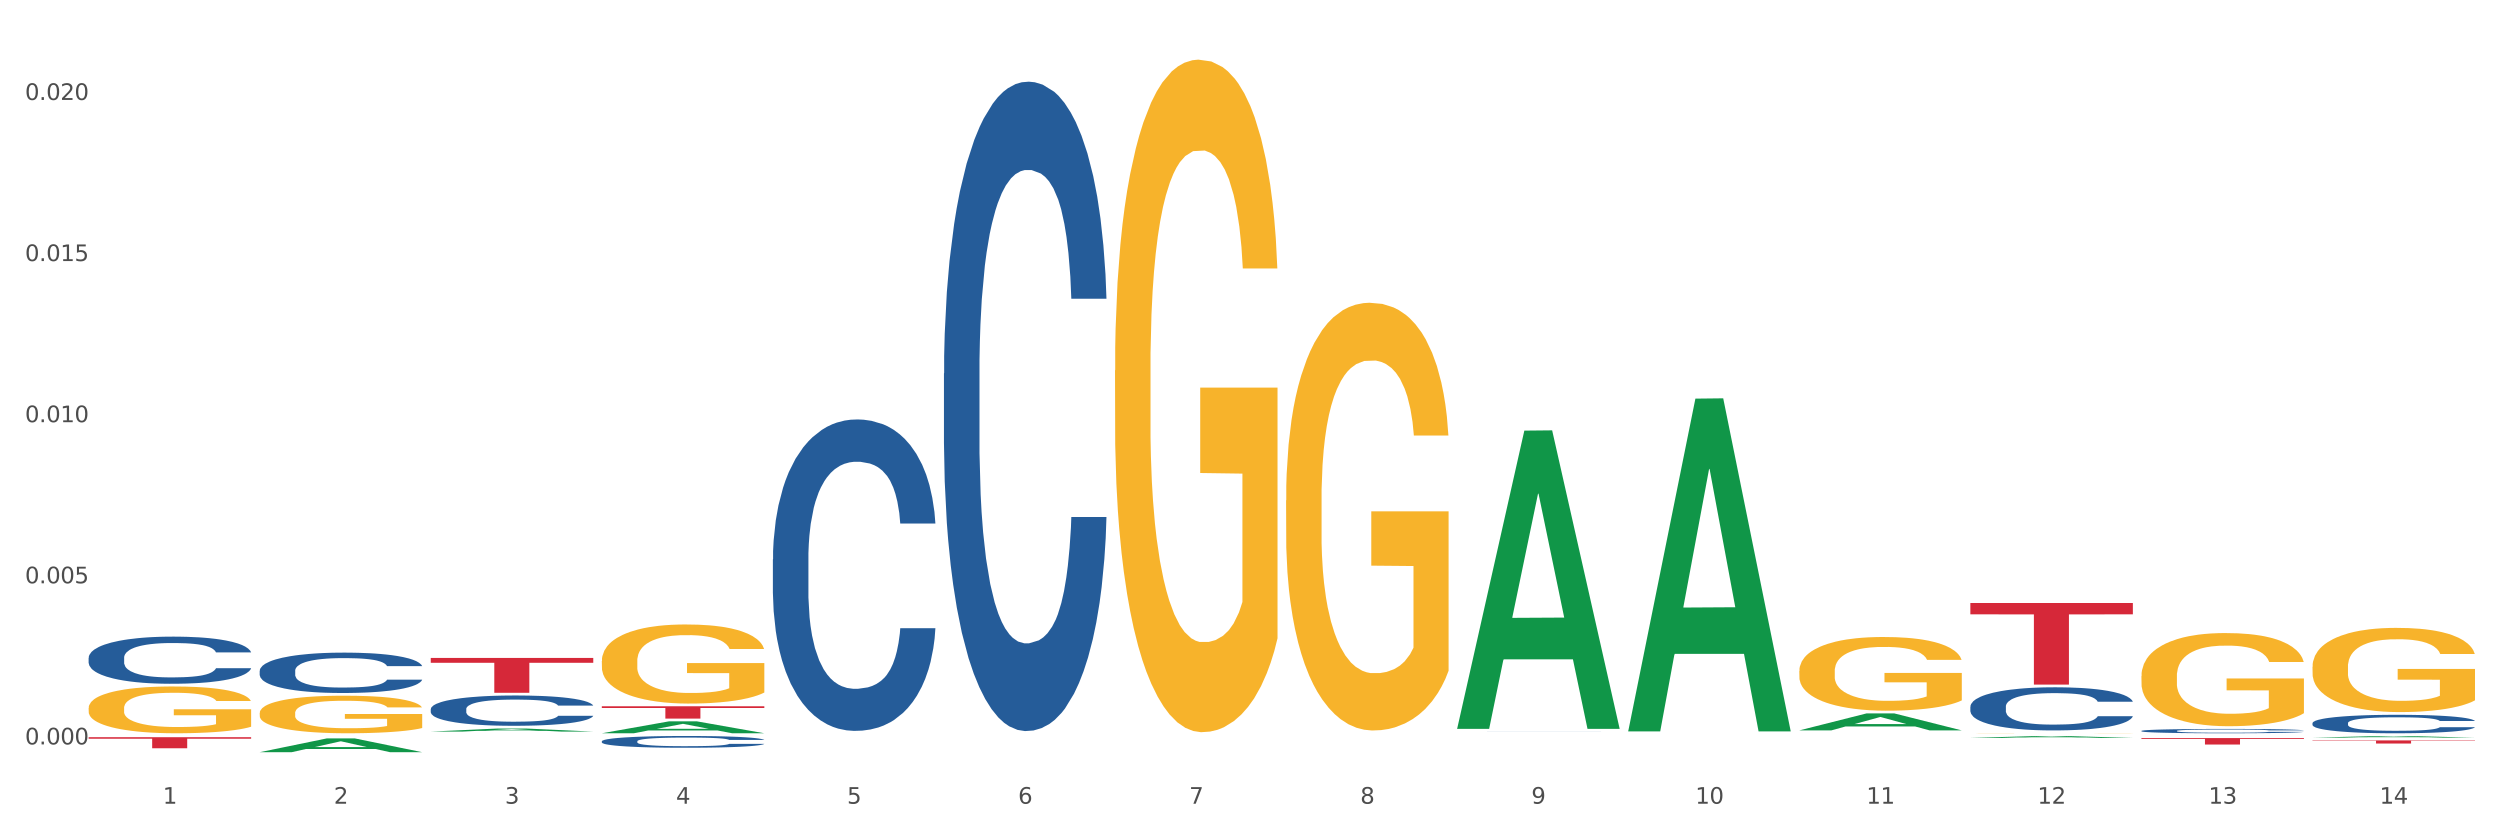 <?xml version="1.0" encoding="utf-8" standalone="no"?>
<!DOCTYPE svg PUBLIC "-//W3C//DTD SVG 1.1//EN"
  "http://www.w3.org/Graphics/SVG/1.1/DTD/svg11.dtd">
<svg xmlns:xlink="http://www.w3.org/1999/xlink" width="1080pt" height="360pt" viewBox="0 0 1080 360" xmlns="http://www.w3.org/2000/svg" version="1.1">
 <rect x="0" y="0" width="1080" height="360" fill="#333333" stroke="none"/>
 <defs>
  <style type="text/css">*{stroke-linejoin: round; stroke-linecap: butt}</style>
 </defs>
 <g id="figure_1">
  <g id="patch_1">
   <path d="M 0 360 
L 1080 360 
L 1080 0 
L 0 0 
z
" style="fill: #ffffff; stroke: #ffffff; stroke-linejoin: miter"/>
  </g>
  <g id="axes_1">
   <g id="matplotlib.axis_1">
    <g id="xtick_1">
     <g id="text_1">
      <!-- 1 -->
      <g style="fill: #4d4d4d" transform="translate(70.332 347.204) scale(0.096 -0.096)">
       <defs>
        <path id="DejaVuSans-31" d="M 794 531 
L 1825 531 
L 1825 4091 
L 703 3866 
L 703 4441 
L 1819 4666 
L 2450 4666 
L 2450 531 
L 3481 531 
L 3481 0 
L 794 0 
L 794 531 
z
" transform="scale(0.016)"/>
       </defs>
       <use xlink:href="#DejaVuSans-31"/>
      </g>
     </g>
    </g>
    <g id="xtick_2">
     <g id="text_2">
      <!-- 2 -->
      <g style="fill: #4d4d4d" transform="translate(144.233 347.204) scale(0.096 -0.096)">
       <defs>
        <path id="DejaVuSans-32" d="M 1228 531 
L 3431 531 
L 3431 0 
L 469 0 
L 469 531 
Q 828 903 1448 1529 
Q 2069 2156 2228 2338 
Q 2531 2678 2651 2914 
Q 2772 3150 2772 3378 
Q 2772 3750 2511 3984 
Q 2250 4219 1831 4219 
Q 1534 4219 1204 4116 
Q 875 4013 500 3803 
L 500 4441 
Q 881 4594 1212 4672 
Q 1544 4750 1819 4750 
Q 2544 4750 2975 4387 
Q 3406 4025 3406 3419 
Q 3406 3131 3298 2873 
Q 3191 2616 2906 2266 
Q 2828 2175 2409 1742 
Q 1991 1309 1228 531 
z
" transform="scale(0.016)"/>
       </defs>
       <use xlink:href="#DejaVuSans-32"/>
      </g>
     </g>
    </g>
    <g id="xtick_3">
     <g id="text_3">
      <!-- 3 -->
      <g style="fill: #4d4d4d" transform="translate(218.134 347.204) scale(0.096 -0.096)">
       <defs>
        <path id="DejaVuSans-33" d="M 2597 2516 
Q 3050 2419 3304 2112 
Q 3559 1806 3559 1356 
Q 3559 666 3084 287 
Q 2609 -91 1734 -91 
Q 1441 -91 1130 -33 
Q 819 25 488 141 
L 488 750 
Q 750 597 1062 519 
Q 1375 441 1716 441 
Q 2309 441 2620 675 
Q 2931 909 2931 1356 
Q 2931 1769 2642 2001 
Q 2353 2234 1838 2234 
L 1294 2234 
L 1294 2753 
L 1863 2753 
Q 2328 2753 2575 2939 
Q 2822 3125 2822 3475 
Q 2822 3834 2567 4026 
Q 2313 4219 1838 4219 
Q 1578 4219 1281 4162 
Q 984 4106 628 3988 
L 628 4550 
Q 988 4650 1302 4700 
Q 1616 4750 1894 4750 
Q 2613 4750 3031 4423 
Q 3450 4097 3450 3541 
Q 3450 3153 3228 2886 
Q 3006 2619 2597 2516 
z
" transform="scale(0.016)"/>
       </defs>
       <use xlink:href="#DejaVuSans-33"/>
      </g>
     </g>
    </g>
    <g id="xtick_4">
     <g id="text_4">
      <!-- 4 -->
      <g style="fill: #4d4d4d" transform="translate(292.034 347.204) scale(0.096 -0.096)">
       <defs>
        <path id="DejaVuSans-34" d="M 2419 4116 
L 825 1625 
L 2419 1625 
L 2419 4116 
z
M 2253 4666 
L 3047 4666 
L 3047 1625 
L 3713 1625 
L 3713 1100 
L 3047 1100 
L 3047 0 
L 2419 0 
L 2419 1100 
L 313 1100 
L 313 1709 
L 2253 4666 
z
" transform="scale(0.016)"/>
       </defs>
       <use xlink:href="#DejaVuSans-34"/>
      </g>
     </g>
    </g>
    <g id="xtick_5">
     <g id="text_5">
      <!-- 5 -->
      <g style="fill: #4d4d4d" transform="translate(365.935 347.204) scale(0.096 -0.096)">
       <defs>
        <path id="DejaVuSans-35" d="M 691 4666 
L 3169 4666 
L 3169 4134 
L 1269 4134 
L 1269 2991 
Q 1406 3038 1543 3061 
Q 1681 3084 1819 3084 
Q 2600 3084 3056 2656 
Q 3513 2228 3513 1497 
Q 3513 744 3044 326 
Q 2575 -91 1722 -91 
Q 1428 -91 1123 -41 
Q 819 9 494 109 
L 494 744 
Q 775 591 1075 516 
Q 1375 441 1709 441 
Q 2250 441 2565 725 
Q 2881 1009 2881 1497 
Q 2881 1984 2565 2268 
Q 2250 2553 1709 2553 
Q 1456 2553 1204 2497 
Q 953 2441 691 2322 
L 691 4666 
z
" transform="scale(0.016)"/>
       </defs>
       <use xlink:href="#DejaVuSans-35"/>
      </g>
     </g>
    </g>
    <g id="xtick_6">
     <g id="text_6">
      <!-- 6 -->
      <g style="fill: #4d4d4d" transform="translate(439.836 347.204) scale(0.096 -0.096)">
       <defs>
        <path id="DejaVuSans-36" d="M 2113 2584 
Q 1688 2584 1439 2293 
Q 1191 2003 1191 1497 
Q 1191 994 1439 701 
Q 1688 409 2113 409 
Q 2538 409 2786 701 
Q 3034 994 3034 1497 
Q 3034 2003 2786 2293 
Q 2538 2584 2113 2584 
z
M 3366 4563 
L 3366 3988 
Q 3128 4100 2886 4159 
Q 2644 4219 2406 4219 
Q 1781 4219 1451 3797 
Q 1122 3375 1075 2522 
Q 1259 2794 1537 2939 
Q 1816 3084 2150 3084 
Q 2853 3084 3261 2657 
Q 3669 2231 3669 1497 
Q 3669 778 3244 343 
Q 2819 -91 2113 -91 
Q 1303 -91 875 529 
Q 447 1150 447 2328 
Q 447 3434 972 4092 
Q 1497 4750 2381 4750 
Q 2619 4750 2861 4703 
Q 3103 4656 3366 4563 
z
" transform="scale(0.016)"/>
       </defs>
       <use xlink:href="#DejaVuSans-36"/>
      </g>
     </g>
    </g>
    <g id="xtick_7">
     <g id="text_7">
      <!-- 7 -->
      <g style="fill: #4d4d4d" transform="translate(513.737 347.204) scale(0.096 -0.096)">
       <defs>
        <path id="DejaVuSans-37" d="M 525 4666 
L 3525 4666 
L 3525 4397 
L 1831 0 
L 1172 0 
L 2766 4134 
L 525 4134 
L 525 4666 
z
" transform="scale(0.016)"/>
       </defs>
       <use xlink:href="#DejaVuSans-37"/>
      </g>
     </g>
    </g>
    <g id="xtick_8">
     <g id="text_8">
      <!-- 8 -->
      <g style="fill: #4d4d4d" transform="translate(587.638 347.204) scale(0.096 -0.096)">
       <defs>
        <path id="DejaVuSans-38" d="M 2034 2216 
Q 1584 2216 1326 1975 
Q 1069 1734 1069 1313 
Q 1069 891 1326 650 
Q 1584 409 2034 409 
Q 2484 409 2743 651 
Q 3003 894 3003 1313 
Q 3003 1734 2745 1975 
Q 2488 2216 2034 2216 
z
M 1403 2484 
Q 997 2584 770 2862 
Q 544 3141 544 3541 
Q 544 4100 942 4425 
Q 1341 4750 2034 4750 
Q 2731 4750 3128 4425 
Q 3525 4100 3525 3541 
Q 3525 3141 3298 2862 
Q 3072 2584 2669 2484 
Q 3125 2378 3379 2068 
Q 3634 1759 3634 1313 
Q 3634 634 3220 271 
Q 2806 -91 2034 -91 
Q 1263 -91 848 271 
Q 434 634 434 1313 
Q 434 1759 690 2068 
Q 947 2378 1403 2484 
z
M 1172 3481 
Q 1172 3119 1398 2916 
Q 1625 2713 2034 2713 
Q 2441 2713 2670 2916 
Q 2900 3119 2900 3481 
Q 2900 3844 2670 4047 
Q 2441 4250 2034 4250 
Q 1625 4250 1398 4047 
Q 1172 3844 1172 3481 
z
" transform="scale(0.016)"/>
       </defs>
       <use xlink:href="#DejaVuSans-38"/>
      </g>
     </g>
    </g>
    <g id="xtick_9">
     <g id="text_9">
      <!-- 9 -->
      <g style="fill: #4d4d4d" transform="translate(661.539 347.204) scale(0.096 -0.096)">
       <defs>
        <path id="DejaVuSans-39" d="M 703 97 
L 703 672 
Q 941 559 1184 500 
Q 1428 441 1663 441 
Q 2288 441 2617 861 
Q 2947 1281 2994 2138 
Q 2813 1869 2534 1725 
Q 2256 1581 1919 1581 
Q 1219 1581 811 2004 
Q 403 2428 403 3163 
Q 403 3881 828 4315 
Q 1253 4750 1959 4750 
Q 2769 4750 3195 4129 
Q 3622 3509 3622 2328 
Q 3622 1225 3098 567 
Q 2575 -91 1691 -91 
Q 1453 -91 1209 -44 
Q 966 3 703 97 
z
M 1959 2075 
Q 2384 2075 2632 2365 
Q 2881 2656 2881 3163 
Q 2881 3666 2632 3958 
Q 2384 4250 1959 4250 
Q 1534 4250 1286 3958 
Q 1038 3666 1038 3163 
Q 1038 2656 1286 2365 
Q 1534 2075 1959 2075 
z
" transform="scale(0.016)"/>
       </defs>
       <use xlink:href="#DejaVuSans-39"/>
      </g>
     </g>
    </g>
    <g id="xtick_10">
     <g id="text_10">
      <!-- 10 -->
      <g style="fill: #4d4d4d" transform="translate(732.386 347.204) scale(0.096 -0.096)">
       <defs>
        <path id="DejaVuSans-30" d="M 2034 4250 
Q 1547 4250 1301 3770 
Q 1056 3291 1056 2328 
Q 1056 1369 1301 889 
Q 1547 409 2034 409 
Q 2525 409 2770 889 
Q 3016 1369 3016 2328 
Q 3016 3291 2770 3770 
Q 2525 4250 2034 4250 
z
M 2034 4750 
Q 2819 4750 3233 4129 
Q 3647 3509 3647 2328 
Q 3647 1150 3233 529 
Q 2819 -91 2034 -91 
Q 1250 -91 836 529 
Q 422 1150 422 2328 
Q 422 3509 836 4129 
Q 1250 4750 2034 4750 
z
" transform="scale(0.016)"/>
       </defs>
       <use xlink:href="#DejaVuSans-31"/>
       <use xlink:href="#DejaVuSans-30" transform="translate(63.623 0)"/>
      </g>
     </g>
    </g>
    <g id="xtick_11">
     <g id="text_11">
      <!-- 11 -->
      <g style="fill: #4d4d4d" transform="translate(806.287 347.204) scale(0.096 -0.096)">
       <use xlink:href="#DejaVuSans-31"/>
       <use xlink:href="#DejaVuSans-31" transform="translate(63.623 0)"/>
      </g>
     </g>
    </g>
    <g id="xtick_12">
     <g id="text_12">
      <!-- 12 -->
      <g style="fill: #4d4d4d" transform="translate(880.187 347.204) scale(0.096 -0.096)">
       <use xlink:href="#DejaVuSans-31"/>
       <use xlink:href="#DejaVuSans-32" transform="translate(63.623 0)"/>
      </g>
     </g>
    </g>
    <g id="xtick_13">
     <g id="text_13">
      <!-- 13 -->
      <g style="fill: #4d4d4d" transform="translate(954.088 347.204) scale(0.096 -0.096)">
       <use xlink:href="#DejaVuSans-31"/>
       <use xlink:href="#DejaVuSans-33" transform="translate(63.623 0)"/>
      </g>
     </g>
    </g>
    <g id="xtick_14">
     <g id="text_14">
      <!-- 14 -->
      <g style="fill: #4d4d4d" transform="translate(1027.989 347.204) scale(0.096 -0.096)">
       <use xlink:href="#DejaVuSans-31"/>
       <use xlink:href="#DejaVuSans-34" transform="translate(63.623 0)"/>
      </g>
     </g>
    </g>
    <g id="xtick_15"/>
    <g id="xtick_16"/>
    <g id="xtick_17"/>
    <g id="xtick_18"/>
    <g id="xtick_19"/>
    <g id="xtick_20"/>
    <g id="xtick_21"/>
    <g id="xtick_22"/>
    <g id="xtick_23"/>
    <g id="xtick_24"/>
    <g id="xtick_25"/>
    <g id="xtick_26"/>
    <g id="xtick_27"/>
   </g>
   <g id="matplotlib.axis_2">
    <g id="ytick_1">
     <g id="text_15">
      <!-- 0.000 -->
      <g style="fill: #4d4d4d" transform="translate(10.8 321.59) scale(0.096 -0.096)">
       <defs>
        <path id="DejaVuSans-2e" d="M 684 794 
L 1344 794 
L 1344 0 
L 684 0 
L 684 794 
z
" transform="scale(0.016)"/>
       </defs>
       <use xlink:href="#DejaVuSans-30"/>
       <use xlink:href="#DejaVuSans-2e" transform="translate(63.623 0)"/>
       <use xlink:href="#DejaVuSans-30" transform="translate(95.41 0)"/>
       <use xlink:href="#DejaVuSans-30" transform="translate(159.033 0)"/>
       <use xlink:href="#DejaVuSans-30" transform="translate(222.656 0)"/>
      </g>
     </g>
    </g>
    <g id="ytick_2">
     <g id="text_16">
      <!-- 0.005 -->
      <g style="fill: #4d4d4d" transform="translate(10.8 251.988) scale(0.096 -0.096)">
       <use xlink:href="#DejaVuSans-30"/>
       <use xlink:href="#DejaVuSans-2e" transform="translate(63.623 0)"/>
       <use xlink:href="#DejaVuSans-30" transform="translate(95.41 0)"/>
       <use xlink:href="#DejaVuSans-30" transform="translate(159.033 0)"/>
       <use xlink:href="#DejaVuSans-35" transform="translate(222.656 0)"/>
      </g>
     </g>
    </g>
    <g id="ytick_3">
     <g id="text_17">
      <!-- 0.010 -->
      <g style="fill: #4d4d4d" transform="translate(10.8 182.386) scale(0.096 -0.096)">
       <use xlink:href="#DejaVuSans-30"/>
       <use xlink:href="#DejaVuSans-2e" transform="translate(63.623 0)"/>
       <use xlink:href="#DejaVuSans-30" transform="translate(95.41 0)"/>
       <use xlink:href="#DejaVuSans-31" transform="translate(159.033 0)"/>
       <use xlink:href="#DejaVuSans-30" transform="translate(222.656 0)"/>
      </g>
     </g>
    </g>
    <g id="ytick_4">
     <g id="text_18">
      <!-- 0.015 -->
      <g style="fill: #4d4d4d" transform="translate(10.8 112.783) scale(0.096 -0.096)">
       <use xlink:href="#DejaVuSans-30"/>
       <use xlink:href="#DejaVuSans-2e" transform="translate(63.623 0)"/>
       <use xlink:href="#DejaVuSans-30" transform="translate(95.41 0)"/>
       <use xlink:href="#DejaVuSans-31" transform="translate(159.033 0)"/>
       <use xlink:href="#DejaVuSans-35" transform="translate(222.656 0)"/>
      </g>
     </g>
    </g>
    <g id="ytick_5">
     <g id="text_19">
      <!-- 0.020 -->
      <g style="fill: #4d4d4d" transform="translate(10.8 43.181) scale(0.096 -0.096)">
       <use xlink:href="#DejaVuSans-30"/>
       <use xlink:href="#DejaVuSans-2e" transform="translate(63.623 0)"/>
       <use xlink:href="#DejaVuSans-30" transform="translate(95.41 0)"/>
       <use xlink:href="#DejaVuSans-32" transform="translate(159.033 0)"/>
       <use xlink:href="#DejaVuSans-30" transform="translate(222.656 0)"/>
      </g>
     </g>
    </g>
    <g id="ytick_6"/>
    <g id="ytick_7"/>
    <g id="ytick_8"/>
    <g id="ytick_9"/>
   </g>
   <g id="PolyCollection_1">
    <path d="M 112.184 324.938 
L 112.256 324.933 
L 141.207 318.987 
L 153.222 318.981 
L 182.39 324.95 
L 168.493 324.95 
L 162.196 323.56 
L 132.305 323.56 
L 132.088 323.582 
L 126.008 324.95 
L 112.184 324.95 
L 112.184 324.938 
L 136.068 322.73 
L 158.433 322.725 
L 147.359 320.253 
L 147.214 320.242 
L 147.07 320.259 
L 135.996 322.725 
L 136.068 322.73 
L 112.184 324.938 
z
" clip-path="url(#p9d56151ec7)" style="fill: #109648"/>
    <path d="M 186.085 316.043 
L 186.157 316.041 
L 215.108 314.715 
L 227.123 314.713 
L 256.291 316.045 
L 242.394 316.045 
L 236.097 315.735 
L 206.206 315.735 
L 205.988 315.74 
L 199.909 316.045 
L 186.085 316.045 
L 186.085 316.043 
L 209.969 315.55 
L 232.334 315.549 
L 221.26 314.997 
L 221.115 314.995 
L 220.97 314.998 
L 209.897 315.549 
L 209.969 315.55 
L 186.085 316.043 
z
" clip-path="url(#p9d56151ec7)" style="fill: #109648"/>
    <path d="M 925.093 318.834 
L 995.299 318.834 
L 995.299 319.222 
L 967.683 319.225 
L 967.683 321.631 
L 952.543 321.631 
L 952.543 319.225 
L 925.093 319.222 
L 925.093 318.836 
L 925.093 318.834 
z
" clip-path="url(#p9d56151ec7)" style="fill: #d62839"/>
    <path d="M 998.994 319.838 
L 1069.2 319.838 
L 1069.2 320.028 
L 1041.583 320.03 
L 1041.583 321.207 
L 1026.444 321.207 
L 1026.444 320.03 
L 998.994 320.028 
L 998.994 319.84 
L 998.994 319.838 
z
" clip-path="url(#p9d56151ec7)" style="fill: #d62839"/>
    <path d="M 38.283 318.479 
L 108.489 318.479 
L 108.489 319.143 
L 80.872 319.147 
L 80.872 323.258 
L 65.733 323.258 
L 65.733 319.147 
L 38.283 319.143 
L 38.283 318.483 
L 38.283 318.479 
z
" clip-path="url(#p9d56151ec7)" style="fill: #d62839"/>
    <path d="M 186.085 284.231 
L 256.291 284.231 
L 256.291 286.322 
L 228.674 286.336 
L 228.674 299.281 
L 213.535 299.281 
L 213.535 286.336 
L 186.085 286.322 
L 186.085 284.245 
L 186.085 284.231 
z
" clip-path="url(#p9d56151ec7)" style="fill: #d62839"/>
    <path d="M 259.986 305.115 
L 330.191 305.115 
L 330.191 305.856 
L 302.575 305.861 
L 302.575 310.449 
L 287.436 310.449 
L 287.436 305.861 
L 259.986 305.856 
L 259.986 305.12 
L 259.986 305.115 
z
" clip-path="url(#p9d56151ec7)" style="fill: #d62839"/>
    <path d="M 851.192 260.494 
L 921.398 260.494 
L 921.398 265.392 
L 893.782 265.425 
L 893.782 295.74 
L 878.643 295.74 
L 878.643 265.425 
L 851.192 265.392 
L 851.192 260.527 
L 851.192 260.494 
z
" clip-path="url(#p9d56151ec7)" style="fill: #d62839"/>
    <path d="M 112.184 289.771 
L 112.267 289.755 
L 112.267 289.309 
L 112.516 288.704 
L 113.429 287.589 
L 114.59 286.744 
L 116.582 285.757 
L 117.661 285.342 
L 119.072 284.88 
L 121.976 284.132 
L 125.296 283.495 
L 127.619 283.144 
L 129.362 282.921 
L 133.262 282.523 
L 135.503 282.348 
L 137.826 282.204 
L 139.818 282.109 
L 143.137 281.997 
L 145.793 281.949 
L 148.863 281.933 
L 151.436 281.949 
L 154.838 282.013 
L 159.818 282.204 
L 161.726 282.316 
L 164.299 282.507 
L 166.954 282.762 
L 169.112 283.017 
L 171.602 283.383 
L 174.174 283.861 
L 176.664 284.466 
L 178.406 285.024 
L 179.817 285.613 
L 181.062 286.33 
L 181.975 287.111 
L 182.39 287.764 
L 167.203 287.764 
L 166.788 287.174 
L 165.959 286.537 
L 165.129 286.107 
L 164.216 285.757 
L 162.805 285.358 
L 161.56 285.103 
L 159.486 284.801 
L 157.577 284.61 
L 156 284.498 
L 154.092 284.403 
L 150.025 284.307 
L 147.121 284.307 
L 145.295 284.339 
L 143.055 284.419 
L 141.146 284.53 
L 138.905 284.721 
L 137.163 284.928 
L 135.42 285.199 
L 134.424 285.39 
L 132.93 285.741 
L 131.934 286.027 
L 130.607 286.521 
L 129.86 286.872 
L 128.532 287.78 
L 127.951 288.449 
L 127.702 288.911 
L 127.536 289.421 
L 127.536 291.906 
L 128.034 293.021 
L 128.449 293.499 
L 129.113 294.04 
L 130.358 294.741 
L 132.183 295.426 
L 134.092 295.92 
L 135.669 296.223 
L 137.163 296.446 
L 138.656 296.621 
L 140.482 296.78 
L 141.976 296.876 
L 144.216 296.971 
L 146.872 297.019 
L 148.946 297.019 
L 153.179 296.94 
L 155.087 296.86 
L 156.913 296.748 
L 158.905 296.573 
L 160.481 296.382 
L 161.394 296.239 
L 162.888 295.936 
L 164.05 295.617 
L 165.046 295.251 
L 165.71 294.932 
L 166.456 294.454 
L 167.037 293.913 
L 167.203 293.626 
L 182.39 293.626 
L 182.058 294.2 
L 181.477 294.757 
L 180.315 295.506 
L 179.402 295.936 
L 177.991 296.462 
L 176.498 296.908 
L 174.423 297.402 
L 172.514 297.768 
L 170.523 298.086 
L 168.365 298.373 
L 164.465 298.771 
L 163.054 298.883 
L 160.067 299.074 
L 157.743 299.186 
L 154.341 299.297 
L 150.855 299.361 
L 147.204 299.377 
L 143.967 299.345 
L 140.399 299.249 
L 138.158 299.154 
L 135.669 299.01 
L 132.764 298.787 
L 130.026 298.517 
L 127.453 298.198 
L 125.047 297.832 
L 122.806 297.417 
L 119.902 296.732 
L 117.744 296.063 
L 116.167 295.442 
L 115.088 294.916 
L 114.01 294.247 
L 113.429 293.785 
L 112.516 292.67 
L 112.184 291.635 
L 112.184 289.771 
z
" clip-path="url(#p9d56151ec7)" style="fill: #255c99"/>
    <path d="M 38.283 284.173 
L 38.366 284.154 
L 38.366 283.634 
L 38.615 282.927 
L 39.528 281.625 
L 40.69 280.639 
L 42.681 279.486 
L 43.76 279.002 
L 45.171 278.463 
L 48.075 277.589 
L 51.395 276.845 
L 53.718 276.435 
L 55.461 276.175 
L 59.361 275.71 
L 61.602 275.505 
L 63.926 275.338 
L 65.917 275.226 
L 69.237 275.096 
L 71.892 275.04 
L 74.963 275.022 
L 77.535 275.04 
L 80.938 275.115 
L 85.917 275.338 
L 87.825 275.468 
L 90.398 275.691 
L 93.053 275.989 
L 95.211 276.287 
L 97.701 276.714 
L 100.273 277.272 
L 102.763 277.979 
L 104.506 278.63 
L 105.916 279.318 
L 107.161 280.155 
L 108.074 281.067 
L 108.489 281.829 
L 93.302 281.829 
L 92.888 281.141 
L 92.058 280.397 
L 91.228 279.895 
L 90.315 279.486 
L 88.904 279.021 
L 87.659 278.723 
L 85.585 278.37 
L 83.676 278.147 
L 82.099 278.016 
L 80.191 277.905 
L 76.124 277.793 
L 73.22 277.793 
L 71.394 277.83 
L 69.154 277.923 
L 67.245 278.054 
L 65.004 278.277 
L 63.262 278.519 
L 61.519 278.835 
L 60.523 279.058 
L 59.029 279.467 
L 58.034 279.802 
L 56.706 280.379 
L 55.959 280.788 
L 54.631 281.848 
L 54.05 282.629 
L 53.801 283.169 
L 53.635 283.764 
L 53.635 286.665 
L 54.133 287.967 
L 54.548 288.525 
L 55.212 289.158 
L 56.457 289.976 
L 58.283 290.776 
L 60.191 291.353 
L 61.768 291.706 
L 63.262 291.966 
L 64.755 292.171 
L 66.581 292.357 
L 68.075 292.469 
L 70.315 292.58 
L 72.971 292.636 
L 75.046 292.636 
L 79.278 292.543 
L 81.187 292.45 
L 83.012 292.32 
L 85.004 292.115 
L 86.581 291.892 
L 87.493 291.725 
L 88.987 291.371 
L 90.149 290.999 
L 91.145 290.571 
L 91.809 290.199 
L 92.556 289.641 
L 93.136 289.009 
L 93.302 288.674 
L 108.489 288.674 
L 108.157 289.344 
L 107.576 289.995 
L 106.414 290.869 
L 105.501 291.371 
L 104.091 291.985 
L 102.597 292.506 
L 100.522 293.082 
L 98.614 293.51 
L 96.622 293.882 
L 94.464 294.217 
L 90.564 294.682 
L 89.153 294.812 
L 86.166 295.035 
L 83.842 295.166 
L 80.44 295.296 
L 76.954 295.37 
L 73.303 295.389 
L 70.066 295.352 
L 66.498 295.24 
L 64.257 295.128 
L 61.768 294.961 
L 58.863 294.701 
L 56.125 294.384 
L 53.552 294.012 
L 51.146 293.585 
L 48.905 293.101 
L 46.001 292.301 
L 43.843 291.52 
L 42.266 290.795 
L 41.187 290.181 
L 40.109 289.4 
L 39.528 288.86 
L 38.615 287.558 
L 38.283 286.349 
L 38.283 284.173 
z
" clip-path="url(#p9d56151ec7)" style="fill: #255c99"/>
    <path d="M 629.49 314.623 
L 629.562 314.502 
L 658.513 186.028 
L 670.528 185.907 
L 699.696 314.865 
L 685.799 314.865 
L 679.502 284.836 
L 649.611 284.836 
L 649.394 285.32 
L 643.314 314.865 
L 629.49 314.865 
L 629.49 314.623 
L 653.374 266.915 
L 675.739 266.794 
L 664.665 213.394 
L 664.52 213.152 
L 664.376 213.515 
L 653.302 266.794 
L 653.374 266.915 
L 629.49 314.623 
z
" clip-path="url(#p9d56151ec7)" style="fill: #109648"/>
    <path d="M 259.986 316.764 
L 260.058 316.76 
L 289.009 311.622 
L 301.023 311.617 
L 330.191 316.774 
L 316.295 316.774 
L 309.998 315.573 
L 280.106 315.573 
L 279.889 315.593 
L 273.81 316.774 
L 259.986 316.774 
L 259.986 316.764 
L 283.87 314.857 
L 306.235 314.852 
L 295.161 312.716 
L 295.016 312.707 
L 294.871 312.721 
L 283.798 314.852 
L 283.87 314.857 
L 259.986 316.764 
z
" clip-path="url(#p9d56151ec7)" style="fill: #109648"/>
    <path d="M 407.787 161.336 
L 407.87 161.08 
L 407.87 153.906 
L 408.119 144.17 
L 409.032 126.236 
L 410.194 112.657 
L 412.186 96.772 
L 413.264 90.111 
L 414.675 82.681 
L 417.58 70.639 
L 420.899 60.391 
L 423.223 54.754 
L 424.965 51.167 
L 428.866 44.762 
L 431.106 41.944 
L 433.43 39.638 
L 435.422 38.101 
L 438.741 36.307 
L 441.396 35.539 
L 444.467 35.283 
L 447.039 35.539 
L 450.442 36.564 
L 455.421 39.638 
L 457.33 41.432 
L 459.902 44.506 
L 462.558 48.605 
L 464.715 52.705 
L 467.205 58.597 
L 469.778 66.284 
L 472.267 76.019 
L 474.01 84.987 
L 475.421 94.466 
L 476.665 105.995 
L 477.578 118.549 
L 477.993 129.054 
L 462.807 129.054 
L 462.392 119.574 
L 461.562 109.326 
L 460.732 102.409 
L 459.819 96.772 
L 458.409 90.367 
L 457.164 86.268 
L 455.089 81.4 
L 453.18 78.325 
L 451.604 76.532 
L 449.695 74.995 
L 445.629 73.457 
L 442.724 73.457 
L 440.899 73.97 
L 438.658 75.251 
L 436.749 77.044 
L 434.509 80.119 
L 432.766 83.449 
L 431.023 87.805 
L 430.027 90.879 
L 428.534 96.516 
L 427.538 101.128 
L 426.21 109.07 
L 425.463 114.706 
L 424.135 129.31 
L 423.555 140.071 
L 423.306 147.501 
L 423.14 155.699 
L 423.14 195.667 
L 423.638 213.602 
L 424.052 221.288 
L 424.716 229.999 
L 425.961 241.272 
L 427.787 252.289 
L 429.695 260.231 
L 431.272 265.099 
L 432.766 268.686 
L 434.26 271.504 
L 436.085 274.066 
L 437.579 275.603 
L 439.82 277.141 
L 442.475 277.909 
L 444.55 277.909 
L 448.782 276.628 
L 450.691 275.347 
L 452.517 273.554 
L 454.508 270.736 
L 456.085 267.661 
L 456.998 265.355 
L 458.492 260.487 
L 459.653 255.363 
L 460.649 249.471 
L 461.313 244.346 
L 462.06 236.66 
L 462.641 227.949 
L 462.807 223.338 
L 477.993 223.338 
L 477.661 232.561 
L 477.08 241.528 
L 475.918 253.57 
L 475.006 260.487 
L 473.595 268.942 
L 472.101 276.116 
L 470.027 284.058 
L 468.118 289.951 
L 466.126 295.075 
L 463.969 299.687 
L 460.068 306.092 
L 458.657 307.885 
L 455.67 310.96 
L 453.346 312.753 
L 449.944 314.547 
L 446.459 315.572 
L 442.807 315.828 
L 439.571 315.315 
L 436.002 313.778 
L 433.762 312.241 
L 431.272 309.935 
L 428.368 306.348 
L 425.629 301.993 
L 423.057 296.869 
L 420.65 290.976 
L 418.409 284.314 
L 415.505 273.298 
L 413.347 262.537 
L 411.771 252.545 
L 410.692 244.09 
L 409.613 233.33 
L 409.032 225.9 
L 408.119 207.965 
L 407.787 191.312 
L 407.787 161.336 
z
" clip-path="url(#p9d56151ec7)" style="fill: #255c99"/>
    <path d="M 703.391 315.694 
L 703.463 315.559 
L 732.414 172.208 
L 744.429 172.073 
L 773.597 315.964 
L 759.7 315.964 
L 753.403 282.457 
L 723.512 282.457 
L 723.294 282.998 
L 717.215 315.964 
L 703.391 315.964 
L 703.391 315.694 
L 727.275 262.461 
L 749.64 262.326 
L 738.566 202.743 
L 738.421 202.473 
L 738.277 202.878 
L 727.203 262.326 
L 727.275 262.461 
L 703.391 315.694 
z
" clip-path="url(#p9d56151ec7)" style="fill: #109648"/>
    <path d="M 38.283 305.9 
L 38.366 305.881 
L 38.366 305.216 
L 38.532 304.644 
L 39.361 303.259 
L 40.604 302.115 
L 41.516 301.505 
L 42.427 301.007 
L 43.505 300.509 
L 44.831 299.992 
L 47.235 299.235 
L 48.727 298.847 
L 50.55 298.441 
L 53.866 297.85 
L 56.27 297.518 
L 58.756 297.241 
L 62.818 296.908 
L 65.47 296.761 
L 68.288 296.65 
L 71.687 296.576 
L 74.256 296.557 
L 79.893 296.613 
L 84.7 296.779 
L 87.021 296.908 
L 90.005 297.13 
L 91.58 297.278 
L 94.149 297.573 
L 96.802 297.961 
L 98.625 298.293 
L 101.36 298.921 
L 103.433 299.548 
L 105.339 300.324 
L 106.334 300.859 
L 107.08 301.358 
L 107.743 301.93 
L 108.406 302.835 
L 93.486 302.835 
L 92.906 302.189 
L 91.994 301.579 
L 90.668 300.989 
L 89.508 300.619 
L 87.518 300.158 
L 85.695 299.862 
L 83.788 299.641 
L 81.467 299.456 
L 79.644 299.364 
L 77.074 299.29 
L 72.018 299.308 
L 68.62 299.456 
L 66.299 299.641 
L 64.807 299.807 
L 63.481 299.992 
L 61.989 300.25 
L 60.248 300.638 
L 59.005 300.989 
L 57.762 301.432 
L 56.767 301.875 
L 55.855 302.392 
L 55.109 302.946 
L 54.529 303.518 
L 54.032 304.22 
L 53.617 305.383 
L 53.617 307.912 
L 53.783 308.484 
L 54.197 309.241 
L 54.695 309.814 
L 55.524 310.497 
L 56.27 310.958 
L 57.679 311.623 
L 59.254 312.177 
L 60.497 312.528 
L 61.74 312.823 
L 63.895 313.229 
L 66.299 313.562 
L 68.371 313.765 
L 71.189 313.949 
L 73.096 314.023 
L 74.754 314.06 
L 78.815 314.06 
L 81.716 314.005 
L 84.949 313.876 
L 87.435 313.709 
L 89.508 313.506 
L 91.828 313.174 
L 93.32 312.86 
L 93.32 309.001 
L 75.085 308.983 
L 75.085 306.417 
L 108.489 306.417 
L 108.489 313.949 
L 107.08 314.337 
L 105.505 314.688 
L 103.847 315.002 
L 101.36 315.389 
L 98.377 315.759 
L 95.724 316.017 
L 92.906 316.239 
L 89.59 316.442 
L 85.28 316.626 
L 82.628 316.7 
L 79.312 316.756 
L 75.417 316.774 
L 72.018 316.737 
L 68.703 316.645 
L 65.221 316.479 
L 61.823 316.239 
L 59.254 315.999 
L 56.684 315.703 
L 53.949 315.316 
L 51.794 314.946 
L 50.136 314.614 
L 48.312 314.189 
L 46.323 313.636 
L 44.831 313.137 
L 43.505 312.62 
L 42.096 311.955 
L 41.101 311.383 
L 40.107 310.663 
L 39.526 310.128 
L 38.863 309.297 
L 38.366 308.134 
L 38.283 305.9 
z
" clip-path="url(#p9d56151ec7)" style="fill: #f7b32b"/>
    <path d="M 777.292 315.522 
L 777.364 315.515 
L 806.315 308.199 
L 818.329 308.192 
L 847.497 315.536 
L 833.601 315.536 
L 827.304 313.826 
L 797.412 313.826 
L 797.195 313.853 
L 791.116 315.536 
L 777.292 315.536 
L 777.292 315.522 
L 801.176 312.805 
L 823.541 312.798 
L 812.467 309.758 
L 812.322 309.744 
L 812.177 309.765 
L 801.104 312.798 
L 801.176 312.805 
L 777.292 315.522 
z
" clip-path="url(#p9d56151ec7)" style="fill: #109648"/>
    <path d="M 555.589 216.177 
L 555.672 216.008 
L 555.672 209.933 
L 555.838 204.701 
L 556.667 192.044 
L 557.91 181.581 
L 558.822 176.012 
L 559.733 171.455 
L 560.811 166.899 
L 562.137 162.174 
L 564.541 155.255 
L 566.033 151.711 
L 567.856 147.998 
L 571.172 142.598 
L 573.576 139.56 
L 576.062 137.029 
L 580.124 133.991 
L 582.776 132.641 
L 585.594 131.628 
L 588.993 130.953 
L 591.562 130.784 
L 597.199 131.291 
L 602.006 132.81 
L 604.327 133.991 
L 607.311 136.016 
L 608.886 137.366 
L 611.455 140.066 
L 614.108 143.61 
L 615.931 146.648 
L 618.667 152.386 
L 620.739 158.123 
L 622.645 165.211 
L 623.64 170.105 
L 624.386 174.662 
L 625.049 179.893 
L 625.712 188.163 
L 610.792 188.163 
L 610.212 182.256 
L 609.3 176.687 
L 607.974 171.287 
L 606.814 167.912 
L 604.824 163.693 
L 603.001 160.992 
L 601.094 158.967 
L 598.773 157.28 
L 596.95 156.436 
L 594.38 155.761 
L 589.324 155.93 
L 585.926 157.28 
L 583.605 158.967 
L 582.113 160.486 
L 580.787 162.174 
L 579.295 164.536 
L 577.554 168.08 
L 576.311 171.287 
L 575.068 175.337 
L 574.073 179.387 
L 573.161 184.112 
L 572.415 189.175 
L 571.835 194.407 
L 571.338 200.82 
L 570.923 211.451 
L 570.923 234.572 
L 571.089 239.803 
L 571.503 246.722 
L 572.001 251.954 
L 572.83 258.198 
L 573.576 262.417 
L 574.985 268.492 
L 576.56 273.555 
L 577.803 276.761 
L 579.046 279.462 
L 581.201 283.174 
L 583.605 286.212 
L 585.677 288.068 
L 588.495 289.756 
L 590.402 290.431 
L 592.06 290.768 
L 596.121 290.768 
L 599.022 290.262 
L 602.255 289.081 
L 604.741 287.562 
L 606.814 285.706 
L 609.134 282.668 
L 610.626 279.799 
L 610.626 244.528 
L 592.391 244.36 
L 592.391 220.902 
L 625.795 220.902 
L 625.795 289.756 
L 624.386 293.3 
L 622.811 296.506 
L 621.153 299.375 
L 618.667 302.919 
L 615.683 306.294 
L 613.03 308.657 
L 610.212 310.682 
L 606.896 312.538 
L 602.586 314.226 
L 599.934 314.901 
L 596.618 315.407 
L 592.723 315.576 
L 589.324 315.239 
L 586.009 314.395 
L 582.527 312.876 
L 579.129 310.682 
L 576.56 308.488 
L 573.99 305.788 
L 571.255 302.244 
L 569.1 298.869 
L 567.442 295.831 
L 565.618 291.95 
L 563.629 286.887 
L 562.137 282.331 
L 560.811 277.605 
L 559.402 271.53 
L 558.407 266.298 
L 557.413 259.717 
L 556.832 254.823 
L 556.169 247.229 
L 555.672 236.597 
L 555.589 216.177 
z
" clip-path="url(#p9d56151ec7)" style="fill: #f7b32b"/>
    <path d="M 777.292 289.897 
L 777.374 289.868 
L 777.374 288.821 
L 777.54 287.919 
L 778.369 285.738 
L 779.612 283.936 
L 780.524 282.976 
L 781.436 282.191 
L 782.514 281.406 
L 783.84 280.592 
L 786.243 279.399 
L 787.735 278.789 
L 789.559 278.149 
L 792.874 277.219 
L 795.278 276.695 
L 797.765 276.259 
L 801.826 275.736 
L 804.479 275.503 
L 807.297 275.328 
L 810.695 275.212 
L 813.265 275.183 
L 818.901 275.27 
L 823.709 275.532 
L 826.03 275.736 
L 829.013 276.085 
L 830.588 276.317 
L 833.158 276.782 
L 835.81 277.393 
L 837.634 277.916 
L 840.369 278.905 
L 842.441 279.894 
L 844.348 281.115 
L 845.342 281.958 
L 846.088 282.743 
L 846.751 283.645 
L 847.415 285.07 
L 832.495 285.07 
L 831.915 284.052 
L 831.003 283.092 
L 829.677 282.162 
L 828.516 281.58 
L 826.527 280.853 
L 824.703 280.388 
L 822.797 280.039 
L 820.476 279.748 
L 818.653 279.603 
L 816.083 279.487 
L 811.027 279.516 
L 807.628 279.748 
L 805.308 280.039 
L 803.816 280.301 
L 802.489 280.592 
L 800.997 280.999 
L 799.257 281.609 
L 798.014 282.162 
L 796.77 282.86 
L 795.776 283.558 
L 794.864 284.372 
L 794.118 285.244 
L 793.538 286.146 
L 793.04 287.251 
L 792.626 289.082 
L 792.626 293.066 
L 792.792 293.968 
L 793.206 295.16 
L 793.703 296.061 
L 794.532 297.137 
L 795.278 297.864 
L 796.687 298.911 
L 798.262 299.783 
L 799.505 300.336 
L 800.749 300.801 
L 802.904 301.441 
L 805.308 301.964 
L 807.38 302.284 
L 810.198 302.575 
L 812.104 302.691 
L 813.762 302.749 
L 817.824 302.749 
L 820.725 302.662 
L 823.957 302.458 
L 826.444 302.197 
L 828.516 301.877 
L 830.837 301.353 
L 832.329 300.859 
L 832.329 294.782 
L 814.094 294.753 
L 814.094 290.711 
L 847.497 290.711 
L 847.497 302.575 
L 846.088 303.185 
L 844.513 303.738 
L 842.856 304.232 
L 840.369 304.843 
L 837.385 305.424 
L 834.733 305.832 
L 831.915 306.18 
L 828.599 306.5 
L 824.289 306.791 
L 821.636 306.907 
L 818.321 306.995 
L 814.425 307.024 
L 811.027 306.966 
L 807.711 306.82 
L 804.23 306.558 
L 800.832 306.18 
L 798.262 305.802 
L 795.693 305.337 
L 792.957 304.727 
L 790.802 304.145 
L 789.145 303.622 
L 787.321 302.953 
L 785.332 302.08 
L 783.84 301.295 
L 782.514 300.481 
L 781.104 299.434 
L 780.11 298.533 
L 779.115 297.399 
L 778.535 296.556 
L 777.872 295.247 
L 777.374 293.415 
L 777.292 289.897 
z
" clip-path="url(#p9d56151ec7)" style="fill: #f7b32b"/>
    <path d="M 851.192 318.779 
L 851.265 318.778 
L 880.216 317.944 
L 892.23 317.943 
L 921.398 318.78 
L 907.502 318.78 
L 901.205 318.585 
L 871.313 318.585 
L 871.096 318.589 
L 865.016 318.78 
L 851.192 318.78 
L 851.192 318.779 
L 875.077 318.469 
L 897.441 318.468 
L 886.368 318.121 
L 886.223 318.12 
L 886.078 318.122 
L 875.005 318.468 
L 875.077 318.469 
L 851.192 318.779 
z
" clip-path="url(#p9d56151ec7)" style="fill: #109648"/>
    <path d="M 998.994 318.668 
L 999.067 318.668 
L 1028.017 317.944 
L 1040.032 317.943 
L 1069.2 318.67 
L 1055.304 318.67 
L 1049.007 318.5 
L 1019.115 318.5 
L 1018.898 318.503 
L 1012.818 318.67 
L 998.994 318.67 
L 998.994 318.668 
L 1022.879 318.399 
L 1045.243 318.399 
L 1034.169 318.098 
L 1034.025 318.096 
L 1033.88 318.098 
L 1022.806 318.399 
L 1022.879 318.399 
L 998.994 318.668 
z
" clip-path="url(#p9d56151ec7)" style="fill: #109648"/>
    <path d="M 112.184 308.045 
L 112.267 308.03 
L 112.267 307.496 
L 112.433 307.037 
L 113.261 305.925 
L 114.505 305.007 
L 115.416 304.517 
L 116.328 304.117 
L 117.406 303.717 
L 118.732 303.302 
L 121.136 302.695 
L 122.628 302.383 
L 124.451 302.057 
L 127.767 301.583 
L 130.17 301.316 
L 132.657 301.094 
L 136.719 300.827 
L 139.371 300.709 
L 142.189 300.62 
L 145.588 300.56 
L 148.157 300.546 
L 153.793 300.59 
L 158.601 300.723 
L 160.922 300.827 
L 163.906 301.005 
L 165.481 301.124 
L 168.05 301.361 
L 170.703 301.672 
L 172.526 301.939 
L 175.261 302.443 
L 177.334 302.947 
L 179.24 303.569 
L 180.235 303.999 
L 180.981 304.399 
L 181.644 304.858 
L 182.307 305.585 
L 167.387 305.585 
L 166.807 305.066 
L 165.895 304.577 
L 164.569 304.103 
L 163.408 303.806 
L 161.419 303.436 
L 159.596 303.198 
L 157.689 303.021 
L 155.368 302.872 
L 153.545 302.798 
L 150.975 302.739 
L 145.919 302.754 
L 142.521 302.872 
L 140.2 303.021 
L 138.708 303.154 
L 137.382 303.302 
L 135.89 303.51 
L 134.149 303.821 
L 132.906 304.103 
L 131.662 304.458 
L 130.668 304.814 
L 129.756 305.229 
L 129.01 305.674 
L 128.43 306.133 
L 127.933 306.696 
L 127.518 307.63 
L 127.518 309.66 
L 127.684 310.12 
L 128.098 310.727 
L 128.596 311.187 
L 129.424 311.735 
L 130.17 312.106 
L 131.58 312.639 
L 133.154 313.084 
L 134.398 313.365 
L 135.641 313.603 
L 137.796 313.929 
L 140.2 314.195 
L 142.272 314.358 
L 145.09 314.507 
L 146.997 314.566 
L 148.654 314.596 
L 152.716 314.596 
L 155.617 314.551 
L 158.85 314.447 
L 161.336 314.314 
L 163.408 314.151 
L 165.729 313.884 
L 167.221 313.632 
L 167.221 310.535 
L 148.986 310.52 
L 148.986 308.46 
L 182.39 308.46 
L 182.39 314.507 
L 180.981 314.818 
L 179.406 315.099 
L 177.748 315.351 
L 175.261 315.663 
L 172.277 315.959 
L 169.625 316.167 
L 166.807 316.344 
L 163.491 316.507 
L 159.181 316.656 
L 156.529 316.715 
L 153.213 316.759 
L 149.318 316.774 
L 145.919 316.745 
L 142.604 316.67 
L 139.122 316.537 
L 135.724 316.344 
L 133.154 316.152 
L 130.585 315.915 
L 127.85 315.603 
L 125.695 315.307 
L 124.037 315.04 
L 122.213 314.699 
L 120.224 314.255 
L 118.732 313.854 
L 117.406 313.44 
L 115.997 312.906 
L 115.002 312.447 
L 114.007 311.869 
L 113.427 311.439 
L 112.764 310.772 
L 112.267 309.838 
L 112.184 308.045 
z
" clip-path="url(#p9d56151ec7)" style="fill: #f7b32b"/>
    <path d="M 998.994 288.054 
L 999.077 288.021 
L 999.077 286.825 
L 999.243 285.795 
L 1000.072 283.303 
L 1001.315 281.243 
L 1002.227 280.147 
L 1003.139 279.249 
L 1004.216 278.352 
L 1005.542 277.422 
L 1007.946 276.06 
L 1009.438 275.362 
L 1011.262 274.631 
L 1014.577 273.568 
L 1016.981 272.97 
L 1019.467 272.472 
L 1023.529 271.874 
L 1026.181 271.608 
L 1029 271.408 
L 1032.398 271.275 
L 1034.967 271.242 
L 1040.604 271.342 
L 1045.411 271.641 
L 1047.732 271.874 
L 1050.716 272.272 
L 1052.291 272.538 
L 1054.86 273.07 
L 1057.513 273.767 
L 1059.336 274.365 
L 1062.072 275.495 
L 1064.144 276.625 
L 1066.05 278.02 
L 1067.045 278.984 
L 1067.791 279.881 
L 1068.454 280.911 
L 1069.117 282.539 
L 1054.197 282.539 
L 1053.617 281.376 
L 1052.705 280.279 
L 1051.379 279.216 
L 1050.219 278.552 
L 1048.229 277.721 
L 1046.406 277.19 
L 1044.499 276.791 
L 1042.179 276.459 
L 1040.355 276.292 
L 1037.786 276.16 
L 1032.729 276.193 
L 1029.331 276.459 
L 1027.01 276.791 
L 1025.518 277.09 
L 1024.192 277.422 
L 1022.7 277.887 
L 1020.959 278.585 
L 1019.716 279.216 
L 1018.473 280.014 
L 1017.478 280.811 
L 1016.566 281.741 
L 1015.82 282.738 
L 1015.24 283.768 
L 1014.743 285.031 
L 1014.328 287.124 
L 1014.328 291.676 
L 1014.494 292.706 
L 1014.909 294.068 
L 1015.406 295.098 
L 1016.235 296.327 
L 1016.981 297.158 
L 1018.39 298.354 
L 1019.965 299.351 
L 1021.208 299.982 
L 1022.451 300.514 
L 1024.606 301.245 
L 1027.01 301.843 
L 1029.082 302.208 
L 1031.901 302.54 
L 1033.807 302.673 
L 1035.465 302.74 
L 1039.526 302.74 
L 1042.427 302.64 
L 1045.66 302.407 
L 1048.147 302.108 
L 1050.219 301.743 
L 1052.54 301.145 
L 1054.032 300.58 
L 1054.032 293.636 
L 1035.796 293.603 
L 1035.796 288.984 
L 1069.2 288.984 
L 1069.2 302.54 
L 1067.791 303.238 
L 1066.216 303.869 
L 1064.558 304.434 
L 1062.072 305.132 
L 1059.088 305.796 
L 1056.435 306.262 
L 1053.617 306.66 
L 1050.302 307.026 
L 1045.991 307.358 
L 1043.339 307.491 
L 1040.024 307.591 
L 1036.128 307.624 
L 1032.729 307.557 
L 1029.414 307.391 
L 1025.933 307.092 
L 1022.534 306.66 
L 1019.965 306.228 
L 1017.395 305.697 
L 1014.66 304.999 
L 1012.505 304.334 
L 1010.847 303.736 
L 1009.024 302.972 
L 1007.034 301.975 
L 1005.542 301.078 
L 1004.216 300.148 
L 1002.807 298.952 
L 1001.812 297.922 
L 1000.818 296.626 
L 1000.237 295.663 
L 999.574 294.168 
L 999.077 292.074 
L 998.994 288.054 
z
" clip-path="url(#p9d56151ec7)" style="fill: #f7b32b"/>
    <path d="M 925.093 292.078 
L 925.176 292.042 
L 925.176 290.718 
L 925.342 289.579 
L 926.171 286.822 
L 927.414 284.543 
L 928.326 283.33 
L 929.238 282.338 
L 930.315 281.346 
L 931.641 280.316 
L 934.045 278.809 
L 935.537 278.037 
L 937.361 277.229 
L 940.676 276.053 
L 943.08 275.391 
L 945.567 274.84 
L 949.628 274.178 
L 952.28 273.884 
L 955.099 273.663 
L 958.497 273.516 
L 961.067 273.48 
L 966.703 273.59 
L 971.51 273.921 
L 973.831 274.178 
L 976.815 274.619 
L 978.39 274.913 
L 980.96 275.501 
L 983.612 276.273 
L 985.436 276.935 
L 988.171 278.185 
L 990.243 279.434 
L 992.149 280.978 
L 993.144 282.044 
L 993.89 283.036 
L 994.553 284.176 
L 995.216 285.977 
L 980.296 285.977 
L 979.716 284.69 
L 978.805 283.477 
L 977.478 282.301 
L 976.318 281.566 
L 974.329 280.647 
L 972.505 280.059 
L 970.599 279.618 
L 968.278 279.25 
L 966.454 279.067 
L 963.885 278.92 
L 958.829 278.956 
L 955.43 279.25 
L 953.109 279.618 
L 951.617 279.949 
L 950.291 280.316 
L 948.799 280.831 
L 947.059 281.603 
L 945.815 282.301 
L 944.572 283.183 
L 943.577 284.066 
L 942.665 285.095 
L 941.92 286.197 
L 941.339 287.337 
L 940.842 288.734 
L 940.428 291.049 
L 940.428 296.085 
L 940.593 297.224 
L 941.008 298.731 
L 941.505 299.871 
L 942.334 301.231 
L 943.08 302.15 
L 944.489 303.473 
L 946.064 304.576 
L 947.307 305.274 
L 948.551 305.862 
L 950.706 306.671 
L 953.109 307.332 
L 955.182 307.737 
L 958 308.104 
L 959.906 308.251 
L 961.564 308.325 
L 965.625 308.325 
L 968.526 308.214 
L 971.759 307.957 
L 974.246 307.626 
L 976.318 307.222 
L 978.639 306.56 
L 980.131 305.936 
L 980.131 298.253 
L 961.895 298.217 
L 961.895 293.108 
L 995.299 293.108 
L 995.299 308.104 
L 993.89 308.876 
L 992.315 309.574 
L 990.657 310.199 
L 988.171 310.971 
L 985.187 311.706 
L 982.534 312.221 
L 979.716 312.662 
L 976.401 313.066 
L 972.091 313.434 
L 969.438 313.581 
L 966.123 313.691 
L 962.227 313.728 
L 958.829 313.654 
L 955.513 313.471 
L 952.032 313.14 
L 948.633 312.662 
L 946.064 312.184 
L 943.494 311.596 
L 940.759 310.824 
L 938.604 310.089 
L 936.946 309.427 
L 935.123 308.582 
L 933.133 307.479 
L 931.641 306.487 
L 930.315 305.458 
L 928.906 304.134 
L 927.912 302.995 
L 926.917 301.562 
L 926.337 300.496 
L 925.674 298.842 
L 925.176 296.526 
L 925.093 292.078 
z
" clip-path="url(#p9d56151ec7)" style="fill: #f7b32b"/>
    <path d="M 851.192 316.741 
L 851.275 316.741 
L 851.275 316.739 
L 851.441 316.737 
L 852.27 316.733 
L 853.513 316.729 
L 854.425 316.728 
L 855.337 316.726 
L 856.414 316.724 
L 857.741 316.723 
L 860.144 316.721 
L 861.636 316.719 
L 863.46 316.718 
L 866.775 316.716 
L 869.179 316.715 
L 871.666 316.714 
L 875.727 316.713 
L 878.38 316.713 
L 881.198 316.713 
L 884.596 316.712 
L 887.166 316.712 
L 892.802 316.713 
L 897.61 316.713 
L 899.93 316.713 
L 902.914 316.714 
L 904.489 316.715 
L 907.059 316.716 
L 909.711 316.717 
L 911.535 316.718 
L 914.27 316.72 
L 916.342 316.722 
L 918.249 316.724 
L 919.243 316.726 
L 919.989 316.727 
L 920.652 316.729 
L 921.315 316.732 
L 906.396 316.732 
L 905.815 316.73 
L 904.904 316.728 
L 903.577 316.726 
L 902.417 316.725 
L 900.428 316.723 
L 898.604 316.723 
L 896.698 316.722 
L 894.377 316.721 
L 892.553 316.721 
L 889.984 316.721 
L 884.928 316.721 
L 881.529 316.721 
L 879.208 316.722 
L 877.717 316.722 
L 876.39 316.723 
L 874.898 316.724 
L 873.158 316.725 
L 871.914 316.726 
L 870.671 316.727 
L 869.676 316.729 
L 868.765 316.73 
L 868.019 316.732 
L 867.438 316.734 
L 866.941 316.736 
L 866.527 316.739 
L 866.527 316.747 
L 866.692 316.749 
L 867.107 316.751 
L 867.604 316.753 
L 868.433 316.755 
L 869.179 316.756 
L 870.588 316.758 
L 872.163 316.76 
L 873.406 316.761 
L 874.65 316.762 
L 876.805 316.763 
L 879.208 316.764 
L 881.281 316.765 
L 884.099 316.766 
L 886.005 316.766 
L 887.663 316.766 
L 891.725 316.766 
L 894.626 316.766 
L 897.858 316.765 
L 900.345 316.765 
L 902.417 316.764 
L 904.738 316.763 
L 906.23 316.762 
L 906.23 316.75 
L 887.995 316.75 
L 887.995 316.743 
L 921.398 316.743 
L 921.398 316.766 
L 919.989 316.767 
L 918.414 316.768 
L 916.757 316.769 
L 914.27 316.77 
L 911.286 316.771 
L 908.634 316.772 
L 905.815 316.773 
L 902.5 316.773 
L 898.19 316.774 
L 895.537 316.774 
L 892.222 316.774 
L 888.326 316.774 
L 884.928 316.774 
L 881.612 316.774 
L 878.131 316.773 
L 874.733 316.773 
L 872.163 316.772 
L 869.594 316.771 
L 866.858 316.77 
L 864.703 316.769 
L 863.045 316.768 
L 861.222 316.766 
L 859.233 316.765 
L 857.741 316.763 
L 856.414 316.761 
L 855.005 316.759 
L 854.011 316.758 
L 853.016 316.755 
L 852.436 316.754 
L 851.773 316.751 
L 851.275 316.748 
L 851.192 316.741 
z
" clip-path="url(#p9d56151ec7)" style="fill: #f7b32b"/>
    <path d="M 998.994 312.379 
L 999.077 312.371 
L 999.077 312.167 
L 999.326 311.89 
L 1000.239 311.38 
L 1001.401 310.994 
L 1003.392 310.542 
L 1004.471 310.352 
L 1005.882 310.141 
L 1008.786 309.798 
L 1012.106 309.507 
L 1014.43 309.346 
L 1016.172 309.244 
L 1020.073 309.062 
L 1022.313 308.982 
L 1024.637 308.916 
L 1026.628 308.873 
L 1029.948 308.822 
L 1032.603 308.8 
L 1035.674 308.792 
L 1038.246 308.8 
L 1041.649 308.829 
L 1046.628 308.916 
L 1048.537 308.967 
L 1051.109 309.055 
L 1053.765 309.172 
L 1055.922 309.288 
L 1058.412 309.456 
L 1060.984 309.674 
L 1063.474 309.951 
L 1065.217 310.207 
L 1066.627 310.476 
L 1067.872 310.804 
L 1068.785 311.161 
L 1069.2 311.46 
L 1054.014 311.46 
L 1053.599 311.191 
L 1052.769 310.899 
L 1051.939 310.702 
L 1051.026 310.542 
L 1049.615 310.36 
L 1048.371 310.243 
L 1046.296 310.105 
L 1044.387 310.017 
L 1042.811 309.966 
L 1040.902 309.922 
L 1036.836 309.879 
L 1033.931 309.879 
L 1032.105 309.893 
L 1029.865 309.93 
L 1027.956 309.981 
L 1025.716 310.068 
L 1023.973 310.163 
L 1022.23 310.287 
L 1021.234 310.374 
L 1019.741 310.535 
L 1018.745 310.666 
L 1017.417 310.892 
L 1016.67 311.052 
L 1015.342 311.468 
L 1014.761 311.774 
L 1014.512 311.985 
L 1014.347 312.218 
L 1014.347 313.356 
L 1014.844 313.866 
L 1015.259 314.084 
L 1015.923 314.332 
L 1017.168 314.653 
L 1018.994 314.966 
L 1020.902 315.192 
L 1022.479 315.331 
L 1023.973 315.433 
L 1025.467 315.513 
L 1027.292 315.586 
L 1028.786 315.63 
L 1031.027 315.673 
L 1033.682 315.695 
L 1035.757 315.695 
L 1039.989 315.659 
L 1041.898 315.622 
L 1043.723 315.571 
L 1045.715 315.491 
L 1047.292 315.404 
L 1048.205 315.338 
L 1049.698 315.2 
L 1050.86 315.054 
L 1051.856 314.886 
L 1052.52 314.74 
L 1053.267 314.522 
L 1053.848 314.274 
L 1054.014 314.143 
L 1069.2 314.143 
L 1068.868 314.405 
L 1068.287 314.66 
L 1067.125 315.003 
L 1066.213 315.2 
L 1064.802 315.44 
L 1063.308 315.644 
L 1061.233 315.87 
L 1059.325 316.038 
L 1057.333 316.184 
L 1055.175 316.315 
L 1051.275 316.497 
L 1049.864 316.548 
L 1046.877 316.636 
L 1044.553 316.687 
L 1041.151 316.738 
L 1037.665 316.767 
L 1034.014 316.774 
L 1030.778 316.76 
L 1027.209 316.716 
L 1024.969 316.672 
L 1022.479 316.607 
L 1019.575 316.504 
L 1016.836 316.381 
L 1014.264 316.235 
L 1011.857 316.067 
L 1009.616 315.878 
L 1006.712 315.564 
L 1004.554 315.258 
L 1002.977 314.974 
L 1001.899 314.733 
L 1000.82 314.427 
L 1000.239 314.216 
L 999.326 313.705 
L 998.994 313.232 
L 998.994 312.379 
z
" clip-path="url(#p9d56151ec7)" style="fill: #255c99"/>
    <path d="M 925.093 315.74 
L 925.176 315.739 
L 925.176 315.69 
L 925.425 315.625 
L 926.338 315.505 
L 927.5 315.414 
L 929.492 315.308 
L 930.57 315.264 
L 931.981 315.214 
L 934.886 315.133 
L 938.205 315.065 
L 940.529 315.027 
L 942.271 315.003 
L 946.172 314.96 
L 948.412 314.941 
L 950.736 314.926 
L 952.728 314.915 
L 956.047 314.903 
L 958.702 314.898 
L 961.773 314.897 
L 964.346 314.898 
L 967.748 314.905 
L 972.727 314.926 
L 974.636 314.938 
L 977.208 314.958 
L 979.864 314.986 
L 982.021 315.013 
L 984.511 315.053 
L 987.084 315.104 
L 989.573 315.169 
L 991.316 315.229 
L 992.727 315.293 
L 993.971 315.37 
L 994.884 315.454 
L 995.299 315.524 
L 980.113 315.524 
L 979.698 315.461 
L 978.868 315.392 
L 978.038 315.346 
L 977.125 315.308 
L 975.715 315.265 
L 974.47 315.238 
L 972.395 315.205 
L 970.486 315.185 
L 968.91 315.173 
L 967.001 315.162 
L 962.935 315.152 
L 960.03 315.152 
L 958.205 315.156 
L 955.964 315.164 
L 954.055 315.176 
L 951.815 315.197 
L 950.072 315.219 
L 948.329 315.248 
L 947.333 315.269 
L 945.84 315.306 
L 944.844 315.337 
L 943.516 315.39 
L 942.769 315.428 
L 941.441 315.526 
L 940.861 315.598 
L 940.612 315.648 
L 940.446 315.702 
L 940.446 315.97 
L 940.944 316.09 
L 941.359 316.141 
L 942.022 316.2 
L 943.267 316.275 
L 945.093 316.349 
L 947.002 316.402 
L 948.578 316.435 
L 950.072 316.459 
L 951.566 316.478 
L 953.391 316.495 
L 954.885 316.505 
L 957.126 316.515 
L 959.781 316.52 
L 961.856 316.52 
L 966.088 316.512 
L 967.997 316.503 
L 969.823 316.491 
L 971.814 316.472 
L 973.391 316.452 
L 974.304 316.436 
L 975.798 316.404 
L 976.959 316.37 
L 977.955 316.33 
L 978.619 316.296 
L 979.366 316.244 
L 979.947 316.186 
L 980.113 316.155 
L 995.299 316.155 
L 994.967 316.217 
L 994.386 316.277 
L 993.225 316.358 
L 992.312 316.404 
L 990.901 316.46 
L 989.407 316.508 
L 987.333 316.562 
L 985.424 316.601 
L 983.432 316.635 
L 981.275 316.666 
L 977.374 316.709 
L 975.963 316.721 
L 972.976 316.742 
L 970.652 316.754 
L 967.25 316.766 
L 963.765 316.772 
L 960.113 316.774 
L 956.877 316.771 
L 953.308 316.76 
L 951.068 316.75 
L 948.578 316.735 
L 945.674 316.711 
L 942.935 316.682 
L 940.363 316.647 
L 937.956 316.608 
L 935.715 316.563 
L 932.811 316.49 
L 930.653 316.418 
L 929.077 316.351 
L 927.998 316.294 
L 926.919 316.222 
L 926.338 316.172 
L 925.425 316.052 
L 925.093 315.941 
L 925.093 315.74 
z
" clip-path="url(#p9d56151ec7)" style="fill: #255c99"/>
    <path d="M 851.192 305.282 
L 851.275 305.265 
L 851.275 304.788 
L 851.524 304.141 
L 852.437 302.95 
L 853.599 302.048 
L 855.591 300.993 
L 856.67 300.55 
L 858.08 300.057 
L 860.985 299.257 
L 864.304 298.576 
L 866.628 298.202 
L 868.37 297.964 
L 872.271 297.538 
L 874.511 297.351 
L 876.835 297.198 
L 878.827 297.096 
L 882.146 296.977 
L 884.802 296.926 
L 887.872 296.909 
L 890.445 296.926 
L 893.847 296.994 
L 898.826 297.198 
L 900.735 297.317 
L 903.307 297.521 
L 905.963 297.793 
L 908.121 298.066 
L 910.61 298.457 
L 913.183 298.968 
L 915.672 299.614 
L 917.415 300.21 
L 918.826 300.84 
L 920.071 301.606 
L 920.983 302.44 
L 921.398 303.137 
L 906.212 303.137 
L 905.797 302.508 
L 904.967 301.827 
L 904.137 301.367 
L 903.224 300.993 
L 901.814 300.567 
L 900.569 300.295 
L 898.494 299.972 
L 896.586 299.768 
L 895.009 299.648 
L 893.1 299.546 
L 889.034 299.444 
L 886.129 299.444 
L 884.304 299.478 
L 882.063 299.563 
L 880.154 299.683 
L 877.914 299.887 
L 876.171 300.108 
L 874.428 300.397 
L 873.433 300.602 
L 871.939 300.976 
L 870.943 301.282 
L 869.615 301.81 
L 868.868 302.184 
L 867.541 303.154 
L 866.96 303.869 
L 866.711 304.363 
L 866.545 304.907 
L 866.545 307.562 
L 867.043 308.753 
L 867.458 309.264 
L 868.122 309.843 
L 869.366 310.591 
L 871.192 311.323 
L 873.101 311.851 
L 874.677 312.174 
L 876.171 312.412 
L 877.665 312.599 
L 879.491 312.77 
L 880.984 312.872 
L 883.225 312.974 
L 885.88 313.025 
L 887.955 313.025 
L 892.187 312.94 
L 894.096 312.855 
L 895.922 312.736 
L 897.913 312.548 
L 899.49 312.344 
L 900.403 312.191 
L 901.897 311.868 
L 903.058 311.527 
L 904.054 311.136 
L 904.718 310.796 
L 905.465 310.285 
L 906.046 309.706 
L 906.212 309.4 
L 921.398 309.4 
L 921.066 310.013 
L 920.485 310.608 
L 919.324 311.408 
L 918.411 311.868 
L 917 312.429 
L 915.506 312.906 
L 913.432 313.433 
L 911.523 313.825 
L 909.531 314.165 
L 907.374 314.472 
L 903.473 314.897 
L 902.063 315.016 
L 899.075 315.22 
L 896.752 315.339 
L 893.349 315.459 
L 889.864 315.527 
L 886.212 315.544 
L 882.976 315.51 
L 879.408 315.408 
L 877.167 315.305 
L 874.677 315.152 
L 871.773 314.914 
L 869.034 314.625 
L 866.462 314.284 
L 864.055 313.893 
L 861.815 313.45 
L 858.91 312.719 
L 856.752 312.004 
L 855.176 311.34 
L 854.097 310.779 
L 853.018 310.064 
L 852.437 309.57 
L 851.524 308.379 
L 851.192 307.273 
L 851.192 305.282 
z
" clip-path="url(#p9d56151ec7)" style="fill: #255c99"/>
    <path d="M 629.49 316.046 
L 629.573 316.046 
L 629.573 316.046 
L 629.822 316.045 
L 630.735 316.043 
L 631.896 316.042 
L 633.888 316.04 
L 634.967 316.039 
L 636.378 316.039 
L 639.282 316.038 
L 642.602 316.037 
L 644.925 316.036 
L 646.668 316.036 
L 650.568 316.035 
L 652.809 316.035 
L 655.132 316.035 
L 657.124 316.034 
L 660.444 316.034 
L 663.099 316.034 
L 666.17 316.034 
L 668.742 316.034 
L 672.144 316.034 
L 677.124 316.035 
L 679.032 316.035 
L 681.605 316.035 
L 684.26 316.035 
L 686.418 316.036 
L 688.908 316.036 
L 691.48 316.037 
L 693.97 316.038 
L 695.712 316.039 
L 697.123 316.04 
L 698.368 316.041 
L 699.281 316.042 
L 699.696 316.043 
L 684.509 316.043 
L 684.094 316.042 
L 683.265 316.041 
L 682.435 316.041 
L 681.522 316.04 
L 680.111 316.04 
L 678.866 316.039 
L 676.792 316.039 
L 674.883 316.038 
L 673.306 316.038 
L 671.398 316.038 
L 667.331 316.038 
L 664.427 316.038 
L 662.601 316.038 
L 660.361 316.038 
L 658.452 316.038 
L 656.211 316.039 
L 654.469 316.039 
L 652.726 316.039 
L 651.73 316.04 
L 650.236 316.04 
L 649.24 316.041 
L 647.913 316.041 
L 647.166 316.042 
L 645.838 316.043 
L 645.257 316.044 
L 645.008 316.045 
L 644.842 316.046 
L 644.842 316.05 
L 645.34 316.052 
L 645.755 316.052 
L 646.419 316.053 
L 647.664 316.054 
L 649.489 316.055 
L 651.398 316.056 
L 652.975 316.057 
L 654.469 316.057 
L 655.962 316.057 
L 657.788 316.058 
L 659.282 316.058 
L 661.522 316.058 
L 664.178 316.058 
L 666.253 316.058 
L 670.485 316.058 
L 672.393 316.058 
L 674.219 316.058 
L 676.211 316.057 
L 677.788 316.057 
L 678.7 316.057 
L 680.194 316.056 
L 681.356 316.056 
L 682.352 316.055 
L 683.016 316.055 
L 683.762 316.054 
L 684.343 316.053 
L 684.509 316.053 
L 699.696 316.053 
L 699.364 316.054 
L 698.783 316.054 
L 697.621 316.056 
L 696.708 316.056 
L 695.297 316.057 
L 693.804 316.058 
L 691.729 316.059 
L 689.82 316.059 
L 687.829 316.06 
L 685.671 316.06 
L 681.771 316.061 
L 680.36 316.061 
L 677.373 316.061 
L 675.049 316.061 
L 671.647 316.062 
L 668.161 316.062 
L 664.51 316.062 
L 661.273 316.062 
L 657.705 316.062 
L 655.464 316.061 
L 652.975 316.061 
L 650.07 316.061 
L 647.332 316.06 
L 644.759 316.06 
L 642.353 316.059 
L 640.112 316.059 
L 637.208 316.058 
L 635.05 316.056 
L 633.473 316.055 
L 632.394 316.055 
L 631.316 316.054 
L 630.735 316.053 
L 629.822 316.051 
L 629.49 316.049 
L 629.49 316.046 
z
" clip-path="url(#p9d56151ec7)" style="fill: #255c99"/>
    <path d="M 259.986 320.231 
L 260.069 320.226 
L 260.069 320.096 
L 260.318 319.919 
L 261.23 319.594 
L 262.392 319.347 
L 264.384 319.059 
L 265.463 318.938 
L 266.873 318.803 
L 269.778 318.585 
L 273.097 318.399 
L 275.421 318.296 
L 277.164 318.231 
L 281.064 318.115 
L 283.305 318.064 
L 285.628 318.022 
L 287.62 317.994 
L 290.939 317.961 
L 293.595 317.948 
L 296.665 317.943 
L 299.238 317.948 
L 302.64 317.966 
L 307.619 318.022 
L 309.528 318.054 
L 312.101 318.11 
L 314.756 318.185 
L 316.914 318.259 
L 319.403 318.366 
L 321.976 318.506 
L 324.465 318.682 
L 326.208 318.845 
L 327.619 319.017 
L 328.864 319.226 
L 329.776 319.454 
L 330.191 319.645 
L 315.005 319.645 
L 314.59 319.473 
L 313.76 319.287 
L 312.93 319.161 
L 312.018 319.059 
L 310.607 318.943 
L 309.362 318.868 
L 307.287 318.78 
L 305.379 318.724 
L 303.802 318.692 
L 301.893 318.664 
L 297.827 318.636 
L 294.923 318.636 
L 293.097 318.645 
L 290.856 318.668 
L 288.948 318.701 
L 286.707 318.757 
L 284.964 318.817 
L 283.222 318.896 
L 282.226 318.952 
L 280.732 319.054 
L 279.736 319.138 
L 278.408 319.282 
L 277.662 319.384 
L 276.334 319.649 
L 275.753 319.845 
L 275.504 319.98 
L 275.338 320.128 
L 275.338 320.854 
L 275.836 321.179 
L 276.251 321.319 
L 276.915 321.477 
L 278.159 321.681 
L 279.985 321.881 
L 281.894 322.025 
L 283.471 322.114 
L 284.964 322.179 
L 286.458 322.23 
L 288.284 322.277 
L 289.777 322.304 
L 292.018 322.332 
L 294.674 322.346 
L 296.748 322.346 
L 300.98 322.323 
L 302.889 322.3 
L 304.715 322.267 
L 306.706 322.216 
L 308.283 322.16 
L 309.196 322.118 
L 310.69 322.03 
L 311.852 321.937 
L 312.847 321.83 
L 313.511 321.737 
L 314.258 321.598 
L 314.839 321.44 
L 315.005 321.356 
L 330.191 321.356 
L 329.859 321.523 
L 329.279 321.686 
L 328.117 321.905 
L 327.204 322.03 
L 325.793 322.184 
L 324.299 322.314 
L 322.225 322.458 
L 320.316 322.565 
L 318.324 322.658 
L 316.167 322.741 
L 312.267 322.858 
L 310.856 322.89 
L 307.868 322.946 
L 305.545 322.979 
L 302.142 323.011 
L 298.657 323.03 
L 295.006 323.034 
L 291.769 323.025 
L 288.201 322.997 
L 285.96 322.969 
L 283.471 322.927 
L 280.566 322.862 
L 277.827 322.783 
L 275.255 322.69 
L 272.848 322.583 
L 270.608 322.462 
L 267.703 322.263 
L 265.546 322.067 
L 263.969 321.886 
L 262.89 321.732 
L 261.811 321.537 
L 261.23 321.402 
L 260.318 321.077 
L 259.986 320.775 
L 259.986 320.231 
z
" clip-path="url(#p9d56151ec7)" style="fill: #255c99"/>
    <path d="M 333.886 241.652 
L 333.969 241.529 
L 333.969 238.089 
L 334.218 233.42 
L 335.131 224.818 
L 336.293 218.306 
L 338.285 210.688 
L 339.363 207.493 
L 340.774 203.929 
L 343.679 198.154 
L 346.998 193.239 
L 349.322 190.536 
L 351.064 188.816 
L 354.965 185.744 
L 357.205 184.392 
L 359.529 183.286 
L 361.521 182.549 
L 364.84 181.689 
L 367.496 181.32 
L 370.566 181.197 
L 373.139 181.32 
L 376.541 181.812 
L 381.52 183.286 
L 383.429 184.146 
L 386.001 185.621 
L 388.657 187.587 
L 390.815 189.553 
L 393.304 192.379 
L 395.877 196.065 
L 398.366 200.735 
L 400.109 205.035 
L 401.52 209.582 
L 402.764 215.111 
L 403.677 221.132 
L 404.092 226.17 
L 388.906 226.17 
L 388.491 221.623 
L 387.661 216.708 
L 386.831 213.391 
L 385.918 210.688 
L 384.508 207.616 
L 383.263 205.65 
L 381.188 203.315 
L 379.28 201.841 
L 377.703 200.98 
L 375.794 200.243 
L 371.728 199.506 
L 368.823 199.506 
L 366.998 199.752 
L 364.757 200.366 
L 362.848 201.226 
L 360.608 202.701 
L 358.865 204.298 
L 357.122 206.387 
L 356.127 207.861 
L 354.633 210.565 
L 353.637 212.776 
L 352.309 216.586 
L 351.562 219.289 
L 350.235 226.293 
L 349.654 231.454 
L 349.405 235.017 
L 349.239 238.949 
L 349.239 258.118 
L 349.737 266.719 
L 350.152 270.405 
L 350.816 274.583 
L 352.06 279.989 
L 353.886 285.273 
L 355.795 289.082 
L 357.371 291.417 
L 358.865 293.137 
L 360.359 294.489 
L 362.185 295.718 
L 363.678 296.455 
L 365.919 297.192 
L 368.574 297.561 
L 370.649 297.561 
L 374.881 296.946 
L 376.79 296.332 
L 378.616 295.472 
L 380.607 294.12 
L 382.184 292.646 
L 383.097 291.54 
L 384.591 289.205 
L 385.752 286.748 
L 386.748 283.921 
L 387.412 281.464 
L 388.159 277.778 
L 388.74 273.6 
L 388.906 271.388 
L 404.092 271.388 
L 403.76 275.812 
L 403.179 280.112 
L 402.018 285.887 
L 401.105 289.205 
L 399.694 293.26 
L 398.2 296.701 
L 396.126 300.51 
L 394.217 303.336 
L 392.225 305.793 
L 390.068 308.005 
L 386.167 311.077 
L 384.757 311.937 
L 381.769 313.412 
L 379.446 314.272 
L 376.043 315.132 
L 372.558 315.623 
L 368.906 315.746 
L 365.67 315.5 
L 362.102 314.763 
L 359.861 314.026 
L 357.371 312.92 
L 354.467 311.2 
L 351.728 309.111 
L 349.156 306.653 
L 346.749 303.827 
L 344.509 300.633 
L 341.604 295.349 
L 339.446 290.188 
L 337.87 285.396 
L 336.791 281.341 
L 335.712 276.18 
L 335.131 272.617 
L 334.218 264.016 
L 333.886 256.029 
L 333.886 241.652 
z
" clip-path="url(#p9d56151ec7)" style="fill: #255c99"/>
    <path d="M 186.085 306.334 
L 186.168 306.322 
L 186.168 305.987 
L 186.417 305.532 
L 187.33 304.695 
L 188.491 304.062 
L 190.483 303.32 
L 191.562 303.009 
L 192.973 302.662 
L 195.877 302.1 
L 199.196 301.622 
L 201.52 301.359 
L 203.263 301.192 
L 207.163 300.893 
L 209.404 300.761 
L 211.727 300.653 
L 213.719 300.582 
L 217.038 300.498 
L 219.694 300.462 
L 222.764 300.45 
L 225.337 300.462 
L 228.739 300.51 
L 233.718 300.653 
L 235.627 300.737 
L 238.2 300.881 
L 240.855 301.072 
L 243.013 301.263 
L 245.502 301.538 
L 248.075 301.897 
L 250.565 302.352 
L 252.307 302.77 
L 253.718 303.213 
L 254.963 303.751 
L 255.876 304.337 
L 256.291 304.827 
L 241.104 304.827 
L 240.689 304.384 
L 239.859 303.906 
L 239.03 303.583 
L 238.117 303.32 
L 236.706 303.021 
L 235.461 302.83 
L 233.387 302.603 
L 231.478 302.459 
L 229.901 302.375 
L 227.992 302.304 
L 223.926 302.232 
L 221.022 302.232 
L 219.196 302.256 
L 216.955 302.316 
L 215.047 302.399 
L 212.806 302.543 
L 211.063 302.698 
L 209.321 302.902 
L 208.325 303.045 
L 206.831 303.308 
L 205.835 303.523 
L 204.508 303.894 
L 203.761 304.157 
L 202.433 304.839 
L 201.852 305.341 
L 201.603 305.688 
L 201.437 306.071 
L 201.437 307.936 
L 201.935 308.773 
L 202.35 309.132 
L 203.014 309.538 
L 204.259 310.065 
L 206.084 310.579 
L 207.993 310.95 
L 209.57 311.177 
L 211.063 311.344 
L 212.557 311.476 
L 214.383 311.595 
L 215.877 311.667 
L 218.117 311.739 
L 220.773 311.775 
L 222.847 311.775 
L 227.08 311.715 
L 228.988 311.655 
L 230.814 311.571 
L 232.806 311.44 
L 234.382 311.296 
L 235.295 311.189 
L 236.789 310.962 
L 237.951 310.722 
L 238.947 310.447 
L 239.61 310.208 
L 240.357 309.849 
L 240.938 309.443 
L 241.104 309.228 
L 256.291 309.228 
L 255.959 309.658 
L 255.378 310.077 
L 254.216 310.639 
L 253.303 310.962 
L 251.892 311.356 
L 250.399 311.691 
L 248.324 312.062 
L 246.415 312.337 
L 244.424 312.576 
L 242.266 312.791 
L 238.366 313.09 
L 236.955 313.174 
L 233.967 313.317 
L 231.644 313.401 
L 228.241 313.485 
L 224.756 313.533 
L 221.105 313.545 
L 217.868 313.521 
L 214.3 313.449 
L 212.059 313.377 
L 209.57 313.269 
L 206.665 313.102 
L 203.927 312.899 
L 201.354 312.66 
L 198.947 312.385 
L 196.707 312.074 
L 193.802 311.559 
L 191.645 311.057 
L 190.068 310.591 
L 188.989 310.196 
L 187.91 309.694 
L 187.33 309.347 
L 186.417 308.51 
L 186.085 307.733 
L 186.085 306.334 
z
" clip-path="url(#p9d56151ec7)" style="fill: #255c99"/>
    <path d="M 259.986 285.562 
L 260.068 285.531 
L 260.068 284.407 
L 260.234 283.44 
L 261.063 281.099 
L 262.306 279.164 
L 263.218 278.134 
L 264.13 277.291 
L 265.208 276.448 
L 266.534 275.574 
L 268.937 274.295 
L 270.429 273.639 
L 272.253 272.953 
L 275.568 271.954 
L 277.972 271.392 
L 280.459 270.924 
L 284.52 270.362 
L 287.173 270.112 
L 289.991 269.925 
L 293.389 269.8 
L 295.959 269.769 
L 301.595 269.863 
L 306.403 270.143 
L 308.724 270.362 
L 311.707 270.737 
L 313.282 270.986 
L 315.852 271.486 
L 318.504 272.141 
L 320.328 272.703 
L 323.063 273.764 
L 325.135 274.825 
L 327.042 276.136 
L 328.036 277.041 
L 328.782 277.884 
L 329.445 278.852 
L 330.109 280.381 
L 315.189 280.381 
L 314.609 279.289 
L 313.697 278.259 
L 312.371 277.26 
L 311.21 276.636 
L 309.221 275.855 
L 307.397 275.356 
L 305.491 274.981 
L 303.17 274.669 
L 301.347 274.513 
L 298.777 274.388 
L 293.721 274.42 
L 290.322 274.669 
L 288.002 274.981 
L 286.51 275.262 
L 285.183 275.574 
L 283.691 276.011 
L 281.951 276.667 
L 280.707 277.26 
L 279.464 278.009 
L 278.47 278.758 
L 277.558 279.632 
L 276.812 280.568 
L 276.232 281.536 
L 275.734 282.722 
L 275.32 284.688 
L 275.32 288.964 
L 275.486 289.932 
L 275.9 291.212 
L 276.397 292.179 
L 277.226 293.334 
L 277.972 294.114 
L 279.381 295.238 
L 280.956 296.174 
L 282.199 296.768 
L 283.443 297.267 
L 285.598 297.954 
L 288.002 298.515 
L 290.074 298.859 
L 292.892 299.171 
L 294.798 299.296 
L 296.456 299.358 
L 300.518 299.358 
L 303.419 299.264 
L 306.651 299.046 
L 309.138 298.765 
L 311.21 298.422 
L 313.531 297.86 
L 315.023 297.329 
L 315.023 290.806 
L 296.788 290.775 
L 296.788 286.436 
L 330.191 286.436 
L 330.191 299.171 
L 328.782 299.826 
L 327.207 300.419 
L 325.55 300.95 
L 323.063 301.605 
L 320.079 302.23 
L 317.427 302.667 
L 314.609 303.041 
L 311.293 303.384 
L 306.983 303.697 
L 304.33 303.821 
L 301.015 303.915 
L 297.119 303.946 
L 293.721 303.884 
L 290.405 303.728 
L 286.924 303.447 
L 283.526 303.041 
L 280.956 302.635 
L 278.387 302.136 
L 275.651 301.481 
L 273.496 300.856 
L 271.839 300.294 
L 270.015 299.577 
L 268.026 298.64 
L 266.534 297.798 
L 265.208 296.924 
L 263.798 295.8 
L 262.804 294.832 
L 261.809 293.615 
L 261.229 292.71 
L 260.566 291.305 
L 260.068 289.339 
L 259.986 285.562 
z
" clip-path="url(#p9d56151ec7)" style="fill: #f7b32b"/>
    <path d="M 481.688 160.024 
L 481.771 159.759 
L 481.771 150.206 
L 481.937 141.98 
L 482.766 122.08 
L 484.009 105.628 
L 484.921 96.872 
L 485.833 89.708 
L 486.91 82.543 
L 488.236 75.114 
L 490.64 64.234 
L 492.132 58.662 
L 493.956 52.825 
L 497.271 44.334 
L 499.675 39.557 
L 502.161 35.577 
L 506.223 30.801 
L 508.875 28.678 
L 511.693 27.086 
L 515.092 26.025 
L 517.661 25.759 
L 523.298 26.556 
L 528.105 28.944 
L 530.426 30.801 
L 533.41 33.985 
L 534.985 36.108 
L 537.554 40.353 
L 540.207 45.926 
L 542.03 50.702 
L 544.766 59.724 
L 546.838 68.745 
L 548.744 79.89 
L 549.739 87.585 
L 550.485 94.749 
L 551.148 102.975 
L 551.811 115.977 
L 536.891 115.977 
L 536.311 106.69 
L 535.399 97.933 
L 534.073 89.442 
L 532.913 84.135 
L 530.923 77.502 
L 529.1 73.256 
L 527.193 70.072 
L 524.873 67.419 
L 523.049 66.092 
L 520.48 65.031 
L 515.423 65.296 
L 512.025 67.419 
L 509.704 70.072 
L 508.212 72.46 
L 506.886 75.114 
L 505.394 78.828 
L 503.653 84.401 
L 502.41 89.442 
L 501.167 95.81 
L 500.172 102.179 
L 499.26 109.608 
L 498.514 117.569 
L 497.934 125.794 
L 497.437 135.878 
L 497.022 152.594 
L 497.022 188.946 
L 497.188 197.172 
L 497.603 208.051 
L 498.1 216.277 
L 498.929 226.095 
L 499.675 232.728 
L 501.084 242.281 
L 502.659 250.241 
L 503.902 255.283 
L 505.145 259.528 
L 507.3 265.366 
L 509.704 270.142 
L 511.776 273.061 
L 514.595 275.714 
L 516.501 276.776 
L 518.159 277.306 
L 522.22 277.306 
L 525.121 276.51 
L 528.354 274.653 
L 530.841 272.265 
L 532.913 269.346 
L 535.234 264.57 
L 536.726 260.059 
L 536.726 204.602 
L 518.49 204.336 
L 518.49 167.454 
L 551.894 167.454 
L 551.894 275.714 
L 550.485 281.286 
L 548.91 286.328 
L 547.252 290.839 
L 544.766 296.411 
L 541.782 301.718 
L 539.129 305.433 
L 536.311 308.617 
L 532.996 311.536 
L 528.685 314.189 
L 526.033 315.251 
L 522.718 316.047 
L 518.822 316.312 
L 515.423 315.781 
L 512.108 314.455 
L 508.627 312.066 
L 505.228 308.617 
L 502.659 305.167 
L 500.089 300.922 
L 497.354 295.35 
L 495.199 290.043 
L 493.541 285.267 
L 491.718 279.164 
L 489.728 271.203 
L 488.236 264.039 
L 486.91 256.609 
L 485.501 247.057 
L 484.506 238.831 
L 483.512 228.483 
L 482.931 220.788 
L 482.268 208.847 
L 481.771 192.131 
L 481.688 160.024 
z
" clip-path="url(#p9d56151ec7)" style="fill: #f7b32b"/>
   </g>
  </g>
 </g>
 <defs>
  <clipPath id="p9d56151ec7">
   <rect x="38.283" y="10.8" width="1030.917" height="329.109"/>
  </clipPath>
 </defs>
</svg>
